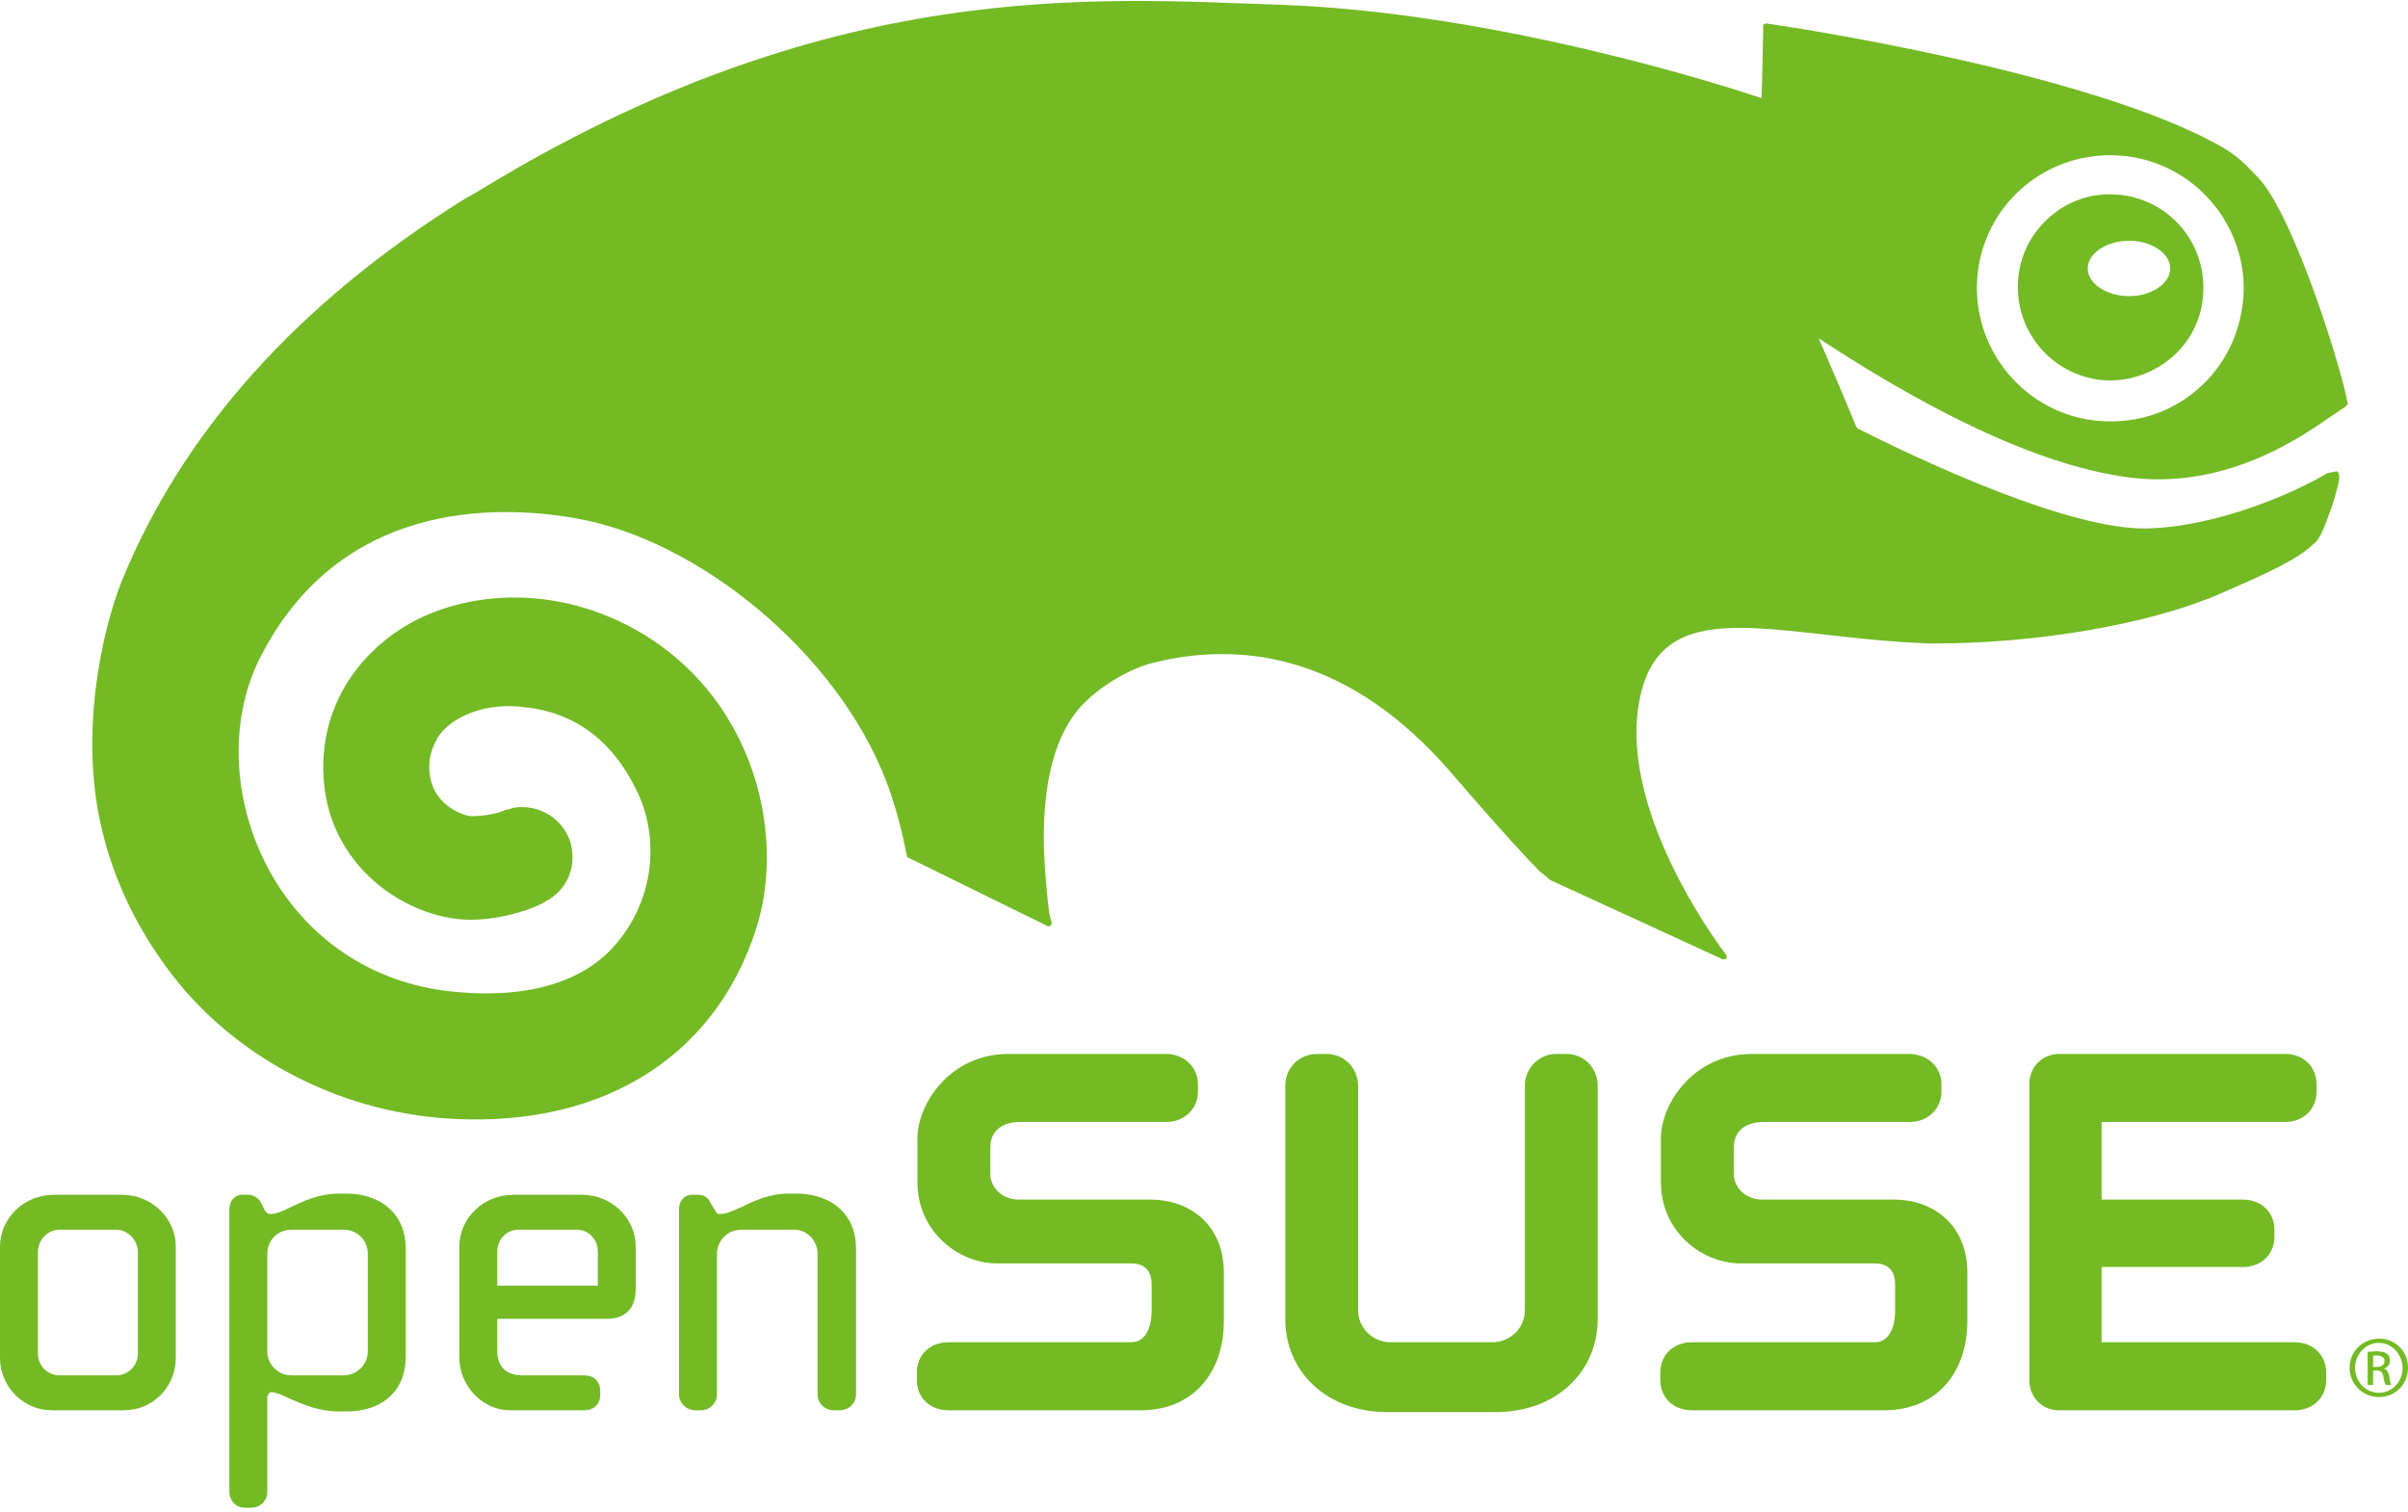 <svg version="1.2" xmlns="http://www.w3.org/2000/svg" viewBox="0 0 400 251" width="500" height="314">
	<title>opensuse</title>
	<defs>
		<clipPath clipPathUnits="userSpaceOnUse" id="cp1">
			<path d="m0 0.03h400v250.37h-400z"/>
		</clipPath>
	</defs>
	<style>
		.s0 { fill: #73ba25 } 
	</style>
	<g>
		<g id="Clip-Path" clip-path="url(#cp1)">
			<g>
				<g>
					<path class="s0" d="m387.6 68.8c1-0.6 1.7-1.2 2-1.3l0.4-0.5c-0.9-5.4-8.9-31.3-14.9-37.6-1.7-1.7-3-3.3-5.7-4.9-21.8-12.7-73.6-20.4-76-20.7l-0.4 0.1-0.1 0.3c0 0-0.2 10.8-0.3 12-5.3-1.8-43.7-14.2-79.7-15.5-30.6-1-75.1-5-134 31.3l-1.8 1c-27.7 17.3-46.8 38.7-56.9 63.5-3.1 7.8-7.3 25.4-3.1 41.9 1.8 7.3 5.1 14.5 9.7 21 10.2 14.8 27.4 24.5 45.9 26.2 26.1 2.3 45.9-9.4 52.9-31.4 4.9-15.2 0-37.4-18.5-48.8-15.1-9.2-31.3-7.1-40.7-0.9-8.2 5.4-12.8 13.8-12.7 23.1 0.1 16.4 14.3 25.1 24.4 25.1 3 0 5.9-0.5 9.3-1.6 1.1-0.4 2.3-0.8 3.5-1.6l0.4-0.2 0.2-0.2-0.1 0.1c2.4-1.6 3.7-4.1 3.7-6.9q0-1.1-0.3-2.3c-1.2-4.1-5.3-6.6-9.5-5.9l-0.6 0.2-0.8 0.2-1.1 0.4c-2.3 0.6-4.1 0.6-4.5 0.6-1.1 0-7-1.8-7-8.2v-0.1c0-2.3 1-4 1.5-4.9 1.8-2.8 6.8-5.6 13.5-5 8.8 0.7 15.2 5.3 19.4 13.8 3.9 7.9 2.9 17.7-2.7 24.8-5.4 7.1-15.2 10.1-28.2 8.7-13.1-1.4-24.2-8.9-30.4-20.7-6-11.5-6.4-25.1-0.8-35.5 13.2-25 38.3-24.8 52-22.4 20.3 3.5 43.5 22.3 51.7 43.9 1.3 3.5 2 6.2 2.6 8.7l0.8 3.7 23 11.3 0.3 0.2 0.6-0.1 0.1-0.6c-0.2-0.5-0.5-1-1-7.4-0.5-5.7-1.4-21.4 6.5-29.1 3-3 7.7-5.7 11.4-6.6 15-3.7 32.7-1.1 49.4 18.2 8.6 10 12.8 14.5 14.9 16.6l0.8 0.6 0.8 0.7c0.7 0.3 28.7 13.2 28.7 13.2l0.6-0.1v-0.6c-0.2-0.2-17.7-22.9-14.6-41.6 2.4-14.9 14.3-13.5 30.7-11.7 5.3 0.6 11.4 1.3 17.7 1.5 17.6 0.1 36.6-3.2 48.3-8.3 7.5-3.3 12.4-5.4 15.4-8.2 1.1-0.9 1.6-2.4 2.2-3.9l0.4-1.1c0.5-1.2 1.3-3.9 1.6-5.4 0.1-0.6 0.2-1.3-0.3-1.7l-1.6 0.3c-5.1 3.1-18 8.9-30 9.2-14.8 0.3-44.8-15-48-16.6l-0.3-0.4c-0.7-1.8-5.2-12.4-6.2-14.6 21.6 14.2 39.5 22 53.2 23.3 15.3 1.3 27.2-7 32.3-10.6zm-59.2-21.8c0.2-5.9 2.7-11.4 7-15.4 4.3-4 10-6.1 15.9-5.9 12.2 0.4 21.8 10.7 21.4 22.9-0.3 5.9-2.7 11.4-7 15.4-4.4 4.1-10 6.1-15.9 5.9-12.2-0.4-21.8-10.7-21.4-22.9zm22.7-14.8c-4.1-0.2-8 1.3-11 4.1-3 2.8-4.8 6.6-4.9 10.8-0.3 8.5 6.4 15.7 14.9 16 4.1 0.1 8-1.4 11.1-4.2 3-2.8 4.7-6.6 4.8-10.7 0.3-8.5-6.3-15.7-14.9-16zm2.6 16.9c-3.8 0-6.9-2.1-6.9-4.6 0-2.5 3.1-4.6 6.9-4.6 3.7 0 6.8 2.1 6.8 4.6 0 2.5-3.1 4.6-6.8 4.6z"/>
				</g>
				<g>
					<path class="s0" d="m167.5 175c-9.7 0-15.1 8.3-15.1 14v7.3c0 8.3 6.9 13.5 13.2 13.5h22.3c2.8 0 3.4 1.9 3.4 3.4v4.7c0 0.5-0.1 5-3.4 5h-30.4c-3 0-5.2 2.1-5.2 5v1.3c0 2.9 2.2 5 5.2 5h32c8.4 0 13.8-5.9 13.8-14.9v-7.9c0-8.4-6.1-12.2-12.1-12.2h-21.9c-3.3 0-4.8-2.5-4.8-4.2v-4.4c0-2.7 1.8-4.3 5-4.3h24.3c2.9 0 5.2-2.2 5.2-5v-1.3c0-2.8-2.3-5-5.3-5h-26.2z"/>
				</g>
				<g>
					<path class="s0" d="m258.5 175c-2.9 0-5.2 2.4-5.2 5.3v37.3c0 2.9-2.4 5.3-5.4 5.3h-16.9c-3 0-5.4-2.4-5.4-5.3v-37.3c0-2.9-2.3-5.3-5.2-5.3h-1.6c-3 0-5.3 2.3-5.3 5.3v38.7c0 9 7.1 15.5 16.9 15.5h18.1c9.8 0 16.9-6.5 16.9-15.5v-38.7c0-3-2.3-5.3-5.2-5.3 0 0-1.7 0-1.7 0z"/>
				</g>
				<g>
					<path class="s0" d="m291 175c-9.7 0-15.1 8.3-15.1 14v7.3c0 8.3 6.9 13.5 13.2 13.5h22.3c2.8 0 3.4 1.9 3.4 3.4v4.7c0 0.5-0.1 5-3.4 5h-30.4c-3 0-5.2 2.1-5.2 5v1.3c0 2.9 2.2 5 5.2 5h32c8.4 0 13.8-5.9 13.8-14.9v-7.9c0-8.4-6.1-12.2-12.1-12.2h-21.9c-3.3 0-4.8-2.5-4.8-4.2v-4.4c0-2.7 1.8-4.3 5-4.3h24.3c2.9 0 5.2-2.2 5.2-5v-1.3c0-2.8-2.3-5-5.4-5 0 0-26.1 0-26.1 0z"/>
				</g>
				<g>
					<path class="s0" d="m342.1 175c-2.9 0-5 2.2-5 5v49.2c0 2.8 2.1 5 4.9 5h39.2c3 0 5.2-2.1 5.2-5v-1.3c0-2.9-2.2-5-5.2-5h-32.1v-12.5h23.5c3 0 5.2-2.1 5.2-5v-1.3c0-2.8-2.2-4.9-5.2-4.9h-23.5v-12.9h30.5c3 0 5.2-2.1 5.2-5v-1.3c0-2.9-2.2-5-5.2-5h-37.5z"/>
				</g>
				<g>
					<path class="s0" d="m8.9 198.4c-4.9 0-8.9 3.9-8.9 8.6v18.5c0 4.8 3.9 8.7 8.6 8.7h12c4.8 0 8.6-3.9 8.6-8.7v-18.5c0-4.7-4-8.6-8.9-8.6h-11.4zm-2.6 26.4v-16.9c0-2 1.6-3.7 3.6-3.7h9.4c1.9 0 3.6 1.7 3.6 3.7v16.9c0 2-1.6 3.6-3.6 3.6h-9.4c-2 0-3.6-1.6-3.6-3.6z"/>
				</g>
				<g>
					<path class="s0" d="m56.4 198.2c-3.5 0-6.1 1.3-8.2 2.3-1.2 0.6-2.4 1.1-3.2 1.1-0.4 0-0.7-0.2-0.9-0.4l-0.8-1.6c-0.2-0.4-1-1.2-2-1.2h-1.2c-1.1 0-2 1.1-2 2.3v47.1c0 1.4 1.1 2.6 2.6 2.6h1c1.5 0 2.7-1.2 2.7-2.6v-15.6c0-0.5 0.3-1 0.6-1 0.8 0 2 0.5 3.2 1.1 2.1 0.9 4.7 2.1 8.2 2.1h1.1c6.1 0 9.9-3.5 9.9-9.1v-18c0-5.5-3.9-9.1-9.9-9.1h-1.1q0 0 0 0zm-12 26.2v-16.2c0-2.2 1.7-4 4-4h8.7c2.3 0 4 1.8 4 4v16.2c0 2.2-1.8 4-4 4h-8.7c-2.2 0-4-1.8-4-4z"/>
				</g>
				<g>
					<path class="s0" d="m85.2 198.4c-4.9 0-8.9 3.9-8.9 8.6v18.4c0 4.8 3.9 8.8 8.4 8.8h12.4c1.5 0 2.6-1 2.6-2.5v-0.8c0-1.5-1.1-2.5-2.6-2.5h-10.2c-2.8 0-4.3-1.4-4.3-4.1v-5.3h18.3c3 0 4.7-1.8 4.7-4.9v-7.1c0-4.7-4-8.6-8.9-8.6h-11.5q0 0 0 0zm-2.6 9.4c0-2 1.6-3.6 3.5-3.6h9.7c2 0 3.5 1.6 3.5 3.6v5.7h-16.7c0-0.7 0-5.7 0-5.7z"/>
				</g>
				<g>
					<path class="s0" d="m131.1 198.2c-3.4 0-6 1.3-8.1 2.3-1.3 0.6-2.4 1.1-3.4 1.1-0.4 0-0.5 0-0.8-0.6l-0.8-1.3q-0.6-1.3-2-1.3h-1.1c-1.2 0-2.1 1-2.1 2.3v30.9c0 1.4 1.2 2.6 2.7 2.6h1c1.4 0 2.6-1.2 2.6-2.6v-23.4c0-2.2 1.8-4 4-4h8.8c2.2 0 3.9 1.8 3.9 4v23.4c0 1.4 1.2 2.6 2.7 2.6h1c1.5 0 2.7-1.2 2.7-2.6v-24.3c0-5.5-3.9-9.1-10-9.1z"/>
				</g>
				<g>
					<path class="s0" d="m395.2 222.3c2.7 0 4.8 2.1 4.8 4.8 0 2.8-2.1 4.9-4.8 4.9-2.7 0-4.9-2.1-4.9-4.9 0-2.7 2.2-4.8 4.9-4.8zm-0.1 0.7c-2.1 0-3.9 1.9-3.9 4.1 0 2.4 1.8 4.2 4 4.2 2.1 0 3.9-1.8 3.9-4.1 0-2.3-1.8-4.2-3.9-4.2zm-0.9 7h-0.9v-5.5c0.4 0 0.9-0.1 1.5-0.1 0.9 0 1.4 0.2 1.7 0.4q0.5 0.4 0.5 1.1c0 0.8-0.5 1.2-1 1.4q0.7 0.1 0.9 1.3c0.1 0.9 0.2 1.2 0.3 1.4h-0.9c-0.1-0.2-0.3-0.7-0.4-1.4-0.1-0.7-0.4-1-1.1-1h-0.6v2.4zm0-3h0.6c0.7 0 1.3-0.3 1.3-1 0-0.4-0.3-0.9-1.3-0.9q-0.4 0-0.6 0z"/>
				</g>
			</g>
		</g>
	</g>
</svg>